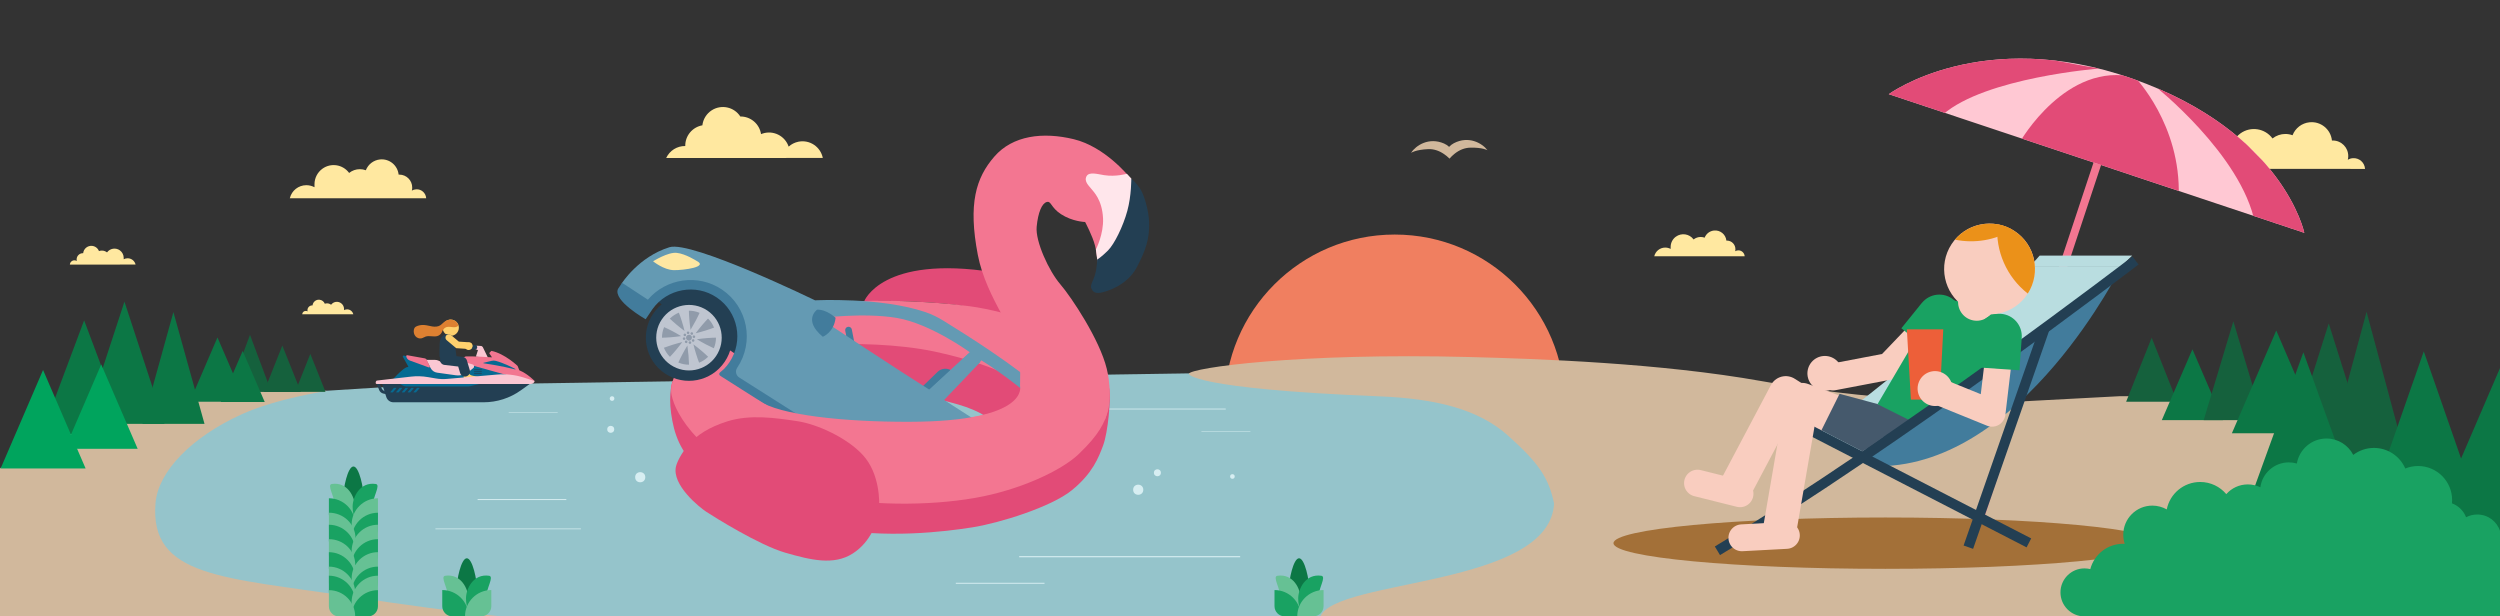 <?xml version="1.0" encoding="utf-8"?>
<!-- Generator: Adobe Illustrator 23.0.1, SVG Export Plug-In . SVG Version: 6.00 Build 0)  -->
<svg version="1.1" xmlns="http://www.w3.org/2000/svg" xmlns:xlink="http://www.w3.org/1999/xlink" x="0px" y="0px"
	 viewBox="0 0 744.94 183.67" style="enable-background:new 0 0 744.94 183.67;" xml:space="preserve">
<rect x="0" y="0" width="744.94" height="183.67" fill="#333333" stroke="none"/>
<style type="text/css">
	.st0{fill:#FFE8A0;}
	.st1{fill:#F07F60;}
	.st2{fill:#95C4CB;}
	.st3{fill:#D1B89C;}
	.st4{fill:#0C7745;}
	.st5{fill:#66C194;}
	.st6{fill:#19A262;}
	.st7{fill:#D7EEF2;}
	.st8{fill:#FCE6DF;}
	.st9{fill:#A37038;}
	.st10{fill:#F37691;}
	.st11{clip-path:url(#XMLID_3_);}
	.st12{fill:#E24B77;}
	.st13{fill:none;stroke:#F9CDBF;stroke-width:10;stroke-linecap:round;stroke-linejoin:round;}
	.st14{fill:#B9DDE0;}
	.st15{fill:#45596C;}
	.st16{fill:none;stroke:#F9CDBF;stroke-width:8;stroke-linecap:round;stroke-linejoin:round;}
	.st17{fill:#427C9C;}
	.st18{fill:none;stroke:#233F53;stroke-width:3;stroke-miterlimit:10;}
	.st19{fill:#F9CDBF;}
	.st20{fill:#EB9119;}
	.st21{fill:#ED5F39;}
	.st22{fill:#FFCEC1;}
	.st23{fill:#15613D;}
	.st24{fill:#233F53;}
	.st25{fill:#066A92;}
	.st26{fill:#FAC7D3;}
	.st27{fill:#FFFFFF;}
	.st28{fill:#F27691;}
	.st29{fill:#FFD16E;}
	.st30{fill:none;stroke:#233F53;stroke-width:3;stroke-linecap:round;stroke-linejoin:round;}
	.st31{fill:none;stroke:#FFD16E;stroke-width:2;stroke-linecap:round;stroke-miterlimit:10;}
	.st32{fill:#DD8031;}
	.st33{fill:#00A45D;}
	.st34{display:none;}
	.st35{display:inline;}
	.st36{fill:#ACDEE0;}
	.st37{opacity:0.5;fill:#FFFFFF;}
	.st38{fill:#D33C13;}
	.st39{fill:#EC5F38;}
	.st40{opacity:0.65;fill:#FFFFFF;}
	.st41{fill:#FED16D;}
	.st42{fill:#FFF5D6;}
	.st43{fill:#909BAA;}
	.st44{fill:#15A262;}
	.st45{fill:#F3D297;}
	.st46{fill:#649AB3;}
	.st47{fill:#BFC5D0;}
	.st48{fill:#F3AD00;}
	.st49{fill:#FEE7A2;}
	.st50{fill:none;}
	.st51{fill:#E6E6E5;}
	.st52{fill:#FFE6EB;}
</style>
<g id="Layer_10">
</g>
<g id="Layer_9">
	<path class="st0" d="M704.72,50.33c-0.1-1.87-1.7-3.3-3.57-3.2c-0.55,0.03-1.09,0.19-1.56,0.48c0.09-0.36,0.14-0.74,0.13-1.11
		c0.01-2.54-2.03-4.61-4.57-4.63h-0.29c-0.34-3.34-3.33-5.78-6.68-5.43c-2.28,0.23-4.23,1.73-5.06,3.86
		c-0.69-0.25-1.41-0.38-2.14-0.38c-1.39,0-2.74,0.47-3.83,1.34c-2.23-3.05-6.52-3.72-9.58-1.49c-1.77,1.29-2.81,3.35-2.81,5.55
		c-0.03,0.35-0.03,0.7,0,1.05c-0.9-0.48-1.89-0.73-2.91-0.73c-2.82,0-5.27,1.93-5.91,4.67L704.72,50.33z"/>
	<path class="st0" d="M519.87,76.37c-0.06-1.03-0.94-1.82-1.97-1.77c-0.3,0.02-0.6,0.11-0.86,0.26c0.05-0.2,0.08-0.41,0.07-0.61
		c0.01-1.4-1.12-2.55-2.53-2.56h-0.16c-0.19-1.85-1.84-3.19-3.69-3c-1.26,0.13-2.34,0.95-2.79,2.13c-0.38-0.14-0.78-0.21-1.18-0.21
		c-0.77,0-1.51,0.26-2.11,0.74c-1.23-1.69-3.6-2.05-5.29-0.82c-0.98,0.71-1.55,1.85-1.55,3.06c-0.02,0.19-0.02,0.39,0,0.58
		c-0.49-0.26-1.05-0.4-1.61-0.4c-1.55,0-2.91,1.07-3.27,2.58L519.87,76.37z"/>
	<path class="st1" d="M415.59,69.89c28.01,0,50.71,22.7,50.71,50.71c0,28.01-22.7,50.71-50.71,50.71
		c-28.01,0-50.71-22.7-50.71-50.71C364.88,92.6,387.58,69.89,415.59,69.89"/>
	<path class="st2" d="M477.07,183.68H0.13c2.89-40.9,55.26-67.23,96.95-67.23l26.22-1.65l339.88-5.23L477.07,183.68z"/>
	<path class="st3" d="M743.91,183.68H393.45c4.82-11.34,68.6-8.69,69.64-33.83c0.68-16.52-10.39-22.3-10.39-22.3l178.87-9.49h4.53
		C675.28,118.06,735.37,145.93,743.91,183.68z"/>
	<path class="st3" d="M354.23,111.39c0,0,0.47,4.44,56.79,6.71c16.81,0.68,29.53,3.81,38.36,11.72c9.07,8.13,12.09,12.47,13.7,20.22
		c1.01,4.85,85.88-11.85,87.39-12.25c1.51-0.41,91.71-19.59,91.71-19.59s-54.66,6.53-117.21-4.63c-30.26-5.4-66.52-6.65-86.93-7.18
		C387.02,105.06,354.71,109.6,354.23,111.39z"/>
	<g>
		<path class="st4" d="M390.16,175.89c0,3.03-1.37,5.48-3.07,5.48s-3.07-2.45-3.07-5.48s1.37-9.54,3.07-9.54
			S390.16,172.86,390.16,175.89z"/>
		<path class="st5" d="M387.54,178.36c0,2.93-1.33,5.3-2.97,5.3s-2.97-2.38-2.97-5.3s-2.57-6.57-0.94-6.8
			C385.34,170.89,387.54,175.43,387.54,178.36z"/>
		<path class="st6" d="M386.83,178.36c0,2.93,1.33,5.3,2.97,5.3s2.97-2.37,2.97-5.3c0-2.93,2.57-6.57,0.94-6.8
			C389.03,170.89,386.83,175.43,386.83,178.36z"/>
		<path class="st6" d="M387.61,183.66h-4.81c-1.67,0-3.03-1.36-3.03-3.03v-4.81l0,0C384.1,175.82,387.61,179.33,387.61,183.66
			L387.61,183.66z"/>
		<path class="st5" d="M386.55,183.66h4.81c1.67,0,3.03-1.36,3.03-3.03v-4.81l0,0C390.06,175.82,386.55,179.33,386.55,183.66
			L386.55,183.66z"/>
	</g>
	<rect x="321.49" y="121.76" class="st7" width="43.75" height="0.24"/>
	<rect x="357.99" y="128.43" class="st7" width="14.6" height="0.14"/>
	<rect x="302.05" y="173.78" class="st7" width="14.6" height="0.14"/>
	<rect x="151.58" y="122.78" class="st7" width="14.6" height="0.14"/>
	<rect x="209.69" y="109.83" class="st8" width="14.6" height="0.14"/>
	<rect x="287.64" y="110.31" class="st8" width="14.6" height="0.14"/>
	<rect x="218.36" y="114.51" class="st8" width="30.97" height="0.19"/>
	<rect x="212.6" y="124.62" class="st8" width="30.97" height="0.19"/>
	<g>
		<ellipse class="st9" cx="561.81" cy="161.85" rx="81.03" ry="7.65"/>
		<g>
			<g>
				<polygon class="st10" points="589.07,153.27 591.32,154.03 626.95,46.53 624.7,45.77 				"/>
				<g>
					<defs>
						<path id="XMLID_1_" d="M686.63,69.38L562.81,28.06c0,0,27.82-20.41,72.69-4.59C680.37,39.28,686.63,69.38,686.63,69.38z"/>
					</defs>
					<use xlink:href="#XMLID_1_"  style="overflow:visible;fill:#FFC8D3;"/>
					<clipPath id="XMLID_3_">
						<use xlink:href="#XMLID_1_"  style="overflow:visible;"/>
					</clipPath>
					<g class="st11">
						<path class="st12" d="M636.2,23.05c0,0,13.74,14.1,13,35.55l-47.27-16.37C601.94,42.23,615.73,18.03,636.2,23.05z"/>
						<path class="st12" d="M642.05,25.6c0,0,25.92,20.51,29.9,40.99l16.76,3.96l1.44-9.5l-16.32-13.53l-19.97-20.31L642.05,25.6z"
							/>
						<path class="st12" d="M625.51,20.42c0,0-33.91,2.65-46.58,13.72l-20.27-7.13l10.75-7.84l19.69-5.44l31.76,5.89L625.51,20.42z"
							/>
					</g>
				</g>
			</g>
		</g>
		<g>
			<g>
				<polyline class="st13" points="549.78,128.25 532.11,117.08 517.08,145.49 				"/>
				<g>
					<path class="st14" d="M604.97,79.29l-63.13,50.28l13.14,6.77c0,0,66.98-45.37,77.18-57.05H604.97z"/>
					<polygon class="st14" points="632.16,79.29 604.97,79.29 607.76,76.17 635.33,76.17 					"/>
				</g>
				<path class="st15" d="M553.78,127.2c0-5.67,0.07-6.75,5.74-6.75s14.8,1.08,14.8,6.75s-4.6,10.27-10.27,10.27
					S553.78,132.87,553.78,127.2z"/>
				<polyline class="st16" points="546.17,112.34 562.82,109.17 575.6,95.8 				"/>
				<path class="st6" d="M559.45,120.44l22.75,11.39l10.95-22.72l4.43-11.21c0.18-4.34-7.56-6.8-10.32-7.36l-6.41-1.28
					c-2.32-0.49-11.49,13.77-12.45,15.96L559.45,120.44z"/>
				<path class="st6" d="M583.1,98.65l-6.12,7.58l-10.42-8.41l6.12-7.58l0.01,0.01c2.33-2.85,6.51-3.3,9.39-0.98
					C584.95,91.59,585.4,95.77,583.1,98.65z"/>
				<g>
					<path class="st17" d="M632.16,79.29c0,0-29.32,59.25-72.14,59.63l-5.04-2.58C598.3,109.11,632.16,79.29,632.16,79.29z"/>
					<path class="st18" d="M636.32,77.62c0,0-69.62,53.39-124.57,86.5"/>
					<line class="st18" x1="586.52" y1="163.05" x2="609.16" y2="98.11"/>
					<line class="st18" x1="537.58" y1="127.25" x2="604.56" y2="161.77"/>
				</g>
				<g>
					<path class="st19" d="M600.25,68.83c6.26,4.09,8.02,12.48,3.93,18.74c-4.09,6.26-12.48,8.02-18.74,3.93
						c-6.26-4.09-8.02-12.48-3.93-18.74C585.6,66.5,593.99,64.74,600.25,68.83"/>
					<path class="st19" d="M592.42,78.91L592.42,78.91c2.93,0.9,4.58,4,3.68,6.93l-1.79,5.82c-0.9,2.93-4,4.57-6.92,3.67l-0.01,0
						c-2.93-0.9-4.57-4-3.67-6.92l1.79-5.82C586.39,79.65,589.49,78.01,592.42,78.91"/>
					<path class="st20" d="M604.23,87.48c4.04-6.31,2.19-14.69-4.11-18.73c-1.51-0.96-3.19-1.62-4.95-1.93
						C594.54,74.79,597.94,82.55,604.23,87.48"/>
					<path class="st20" d="M582.52,71.41c5.89,1.21,12.01,0.16,17.16-2.93C594.01,65.17,586.77,66.41,582.52,71.41"/>
				</g>
				<path class="st19" d="M547.12,107.29c-2.2-1.85-5.48-1.57-7.33,0.62c-1.85,2.2-1.57,5.48,0.62,7.33
					c2.2,1.85,5.48,1.57,7.33-0.62C549.6,112.42,549.32,109.14,547.12,107.29"/>
				<polyline class="st16" points="577.97,116.8 593.58,123.14 596.29,100.25 				"/>
				<polygon class="st21" points="577.96,119.07 569.4,119.07 568.2,98.14 579.05,98.14 				"/>
				<path class="st19" d="M578.74,111.05c-2.62-1.19-5.7-0.03-6.88,2.59s-0.03,5.7,2.59,6.88c2.62,1.19,5.7,0.03,6.88-2.59
					C582.52,115.32,581.36,112.24,578.74,111.05"/>
				<path class="st6" d="M602.43,100.62l-0.68,9.72l-13.36-0.93l0.68-9.72l0.02,0c0.27-3.67,3.45-6.43,7.14-6.18
					C599.9,93.77,602.67,96.94,602.43,100.62z"/>
				<polyline class="st13" points="552.72,124.91 536.99,119.09 530.18,158.6 				"/>
				<polygon class="st15" points="559.48,120.4 548.15,117.35 542.74,128.21 554.97,134.52 561.23,130.17 				"/>
				<line class="st16" x1="532.3" y1="159.54" x2="519.03" y2="160.25"/>
				<line class="st16" x1="505.81" y1="143.96" x2="518.49" y2="147.13"/>
			</g>
		</g>
	</g>
	<path class="st3" d="M-0.1,139.69v44.22l156.43,0.38c0,0-15.5-0.94-52.54-6.61s-59.29-5.62-57.45-27.78
		c0.78-9.42,10.78-19.7,25.7-26.46c10.54-4.77,25.37-6.94,25.37-6.94s-19.89-2.31-44.08,3.07C10.2,129.17-0.1,139.69-0.1,139.69z"/>
	<g>
		<path class="st4" d="M142.17,175.89c0,3.03-1.37,5.48-3.07,5.48s-3.07-2.45-3.07-5.48s1.37-9.54,3.07-9.54
			S142.17,172.86,142.17,175.89z"/>
		<path class="st5" d="M139.55,178.36c0,2.93-1.33,5.3-2.97,5.3c-1.64,0-2.97-2.38-2.97-5.3s-2.57-6.57-0.94-6.8
			C137.35,170.89,139.55,175.43,139.55,178.36z"/>
		<path class="st6" d="M138.85,178.36c0,2.93,1.33,5.3,2.97,5.3c1.64,0,2.97-2.37,2.97-5.3c0-2.93,2.57-6.57,0.94-6.8
			C141.04,170.89,138.85,175.43,138.85,178.36z"/>
		<path class="st6" d="M139.62,183.66h-4.81c-1.67,0-3.03-1.36-3.03-3.03v-4.81l0,0C136.11,175.82,139.62,179.33,139.62,183.66
			L139.62,183.66z"/>
		<path class="st5" d="M138.56,183.66h4.81c1.67,0,3.03-1.36,3.03-3.03v-4.81l0,0C142.07,175.82,138.56,179.33,138.56,183.66
			L138.56,183.66z"/>
	</g>
</g>
<g id="Layer_10_copy">
</g>
<g id="Iliustracija">
	<polygon class="st23" points="633.54,119.7 641.15,100.64 648.73,119.7 	"/>
	<polygon class="st4" points="644.17,125.18 653.29,104.08 662.38,125.18 	"/>
	<polygon class="st23" points="80.85,116.78 74.49,99.77 68.15,116.78 	"/>
	<polygon class="st23" points="89.66,116.81 84.13,102.97 78.62,116.81 	"/>
	<polygon class="st23" points="96.99,116.76 92.47,105.44 87.97,116.76 	"/>
	<polygon class="st4" points="60.94,126.31 51.67,93 42.44,126.31 	"/>
	<polygon class="st4" points="49.03,126.31 37.08,89.88 25.17,126.31 	"/>
	<polygon class="st4" points="37.82,129.39 25.07,95.46 12.36,129.39 	"/>
	<path class="st0" d="M126.99,59.07c-0.09-1.56-1.42-2.75-2.97-2.66c-0.46,0.03-0.91,0.16-1.3,0.4c0.08-0.3,0.12-0.61,0.11-0.92
		c0.01-2.12-1.69-3.84-3.81-3.86h-0.24c-0.29-2.79-2.78-4.81-5.56-4.52c-1.9,0.2-3.52,1.44-4.21,3.22
		c-0.57-0.21-1.18-0.32-1.79-0.32c-1.16,0-2.28,0.39-3.19,1.12c-1.86-2.54-5.43-3.1-7.98-1.24c-1.47,1.08-2.34,2.79-2.34,4.62
		c-0.02,0.29-0.02,0.58,0,0.88c-0.75-0.4-1.58-0.61-2.42-0.61c-2.35,0-4.39,1.61-4.93,3.89L126.99,59.07z"/>
	<path class="st0" d="M20.82,78.85c0.04-0.75,0.68-1.32,1.43-1.28c0.22,0.01,0.44,0.08,0.63,0.19c-0.04-0.15-0.06-0.29-0.05-0.45
		c0-1.02,0.82-1.85,1.83-1.86h0.12c0.14-1.34,1.34-2.32,2.68-2.18c0.91,0.09,1.7,0.69,2.03,1.55c0.28-0.1,0.57-0.15,0.86-0.15
		c0.56,0,1.1,0.19,1.54,0.54c0.9-1.23,2.62-1.49,3.84-0.6c0.71,0.52,1.13,1.35,1.13,2.22c0.01,0.14,0.01,0.28,0,0.42
		c0.36-0.19,0.76-0.29,1.17-0.29c1.13,0,2.11,0.77,2.37,1.87L20.82,78.85z"/>
	<path class="st0" d="M90.05,93.64c0.03-0.58,0.53-1.03,1.11-1c0.17,0.01,0.34,0.06,0.49,0.15c-0.03-0.11-0.04-0.23-0.04-0.35
		c0-0.79,0.63-1.44,1.43-1.44h0.09c0.11-1.04,1.04-1.8,2.08-1.69c0.71,0.07,1.32,0.54,1.58,1.2c0.21-0.08,0.44-0.12,0.67-0.12
		c0.43,0,0.86,0.15,1.19,0.42c0.7-0.95,2.03-1.16,2.99-0.46c0.55,0.4,0.88,1.05,0.88,1.73c0.01,0.11,0.01,0.22,0,0.33
		c0.28-0.15,0.59-0.23,0.91-0.23c0.88,0,1.64,0.6,1.84,1.46L90.05,93.64z"/>
	<path class="st0" d="M245.18,47.08c-0.66-3.34-3.9-5.52-7.25-4.86c-1.09,0.22-2.11,0.72-2.93,1.47c-1.09-3.23-4.59-4.97-7.82-3.88
		c-0.14,0.05-0.28,0.1-0.41,0.15c-0.46-3.04-3.09-5.28-6.17-5.25c-1.85-2.86-5.67-3.68-8.53-1.84c-1.55,1-2.57,2.64-2.78,4.47
		c-2.99,0.53-5.15,3.14-5.1,6.17c-2.43-0.03-4.65,1.36-5.68,3.56H245.18z"/>
	<circle class="st7" cx="190.77" cy="142.2" r="1.51"/>
	<circle class="st7" cx="181.98" cy="127.93" r="1.04"/>
	<circle class="st7" cx="344.88" cy="140.87" r="1.04"/>
	<circle class="st7" cx="182.38" cy="118.76" r="0.69"/>
	<circle class="st7" cx="367.23" cy="141.98" r="0.69"/>
	<circle class="st7" cx="339.16" cy="145.93" r="1.51"/>
	<g>
		<g>
			<path class="st24" d="M158.42,114l-3.24,2.32c-3.23,2.31-7.1,3.55-11.07,3.55h-26.88c-0.96,0-1.81-0.62-2.11-1.53l-1.4-4.34
				H158.42z"/>
			<path class="st25" d="M139.52,115.16h-18.38c-0.42,0-0.83-0.11-1.19-0.33l-2.94-1.75c0,0,3.54-3.94,5.64-4.05
				c2.1-0.11,15.78,1.82,15.78,1.82l3.01-2.23l12.6,3.05l-13.96,3.42C139.9,115.13,139.71,115.16,139.52,115.16z"/>
			<path class="st25" d="M138.76,113.68l2.48-1.27l-20.2-2.94c-1.81,1.01-3.68,3.5-3.68,3.5L138.76,113.68z"/>
			<path class="st26" d="M141.56,104l0.86,0.34l-0.62,1.93l3.65,0.42l-1.57-3.23c-0.11-0.21-0.33-0.36-0.57-0.37l-1.32-0.08
				L141.56,104z"/>
			<path class="st24" d="M112.23,114.29l0.75,1.92c0.21,0.55,0.69,0.95,1.27,1.07l1.21,0.25l-0.18-0.74l-0.53-0.18
				c-0.47-0.16-0.86-0.51-1.05-0.97l-0.76-1.78L112.23,114.29z"/>
			<path class="st25" d="M120.05,106.32l1.76,3.17c0.14,0.25,0.39,0.42,0.67,0.46l7,0.97l-1.13-1.74l-5.86-2.12l-0.6-0.75
				l-1.58-0.36C120.12,105.92,119.95,106.14,120.05,106.32z"/>
			<g>
				<path class="st24" d="M139.41,103.97c0.07,0.03,0.15,0.05,0.24,0.06l1.86,0.11c0.36,0.02,0.67-0.26,0.69-0.62
					c0.02-0.36-0.26-0.67-0.62-0.69l-1.86-0.11c-0.36-0.02-0.67,0.26-0.69,0.62C139.02,103.61,139.18,103.86,139.41,103.97
					L139.41,103.97z"/>
				
					<ellipse transform="matrix(0.418 -0.908 0.908 0.418 -12.655 186.941)" class="st27" cx="139.64" cy="103.35" rx="0.39" ry="0.39"/>
			</g>
			<path class="st28" d="M157.27,113.51l-20.23-5.65l0.29-0.95l1.47-0.72c1.76-0.09,7.8,0.29,7.8,0.29l-0.83-1.27l0.66-0.66
				c3.97,0.81,7.8,4.49,7.8,4.49l0.52,1.3c2.53,1.06,4.53,3.17,4.53,3.17H157.27z"/>
			<path class="st26" d="M135.8,111.82l-5.57-0.78c-0.8-0.11-1.5-0.6-1.89-1.32l-1.32-2.48h2.65c0.34,0,0.67,0.07,0.98,0.22
				l1.4,0.66c1.06,0.5,2.29,0.49,3.34-0.03l0.94-0.46c0.27-0.14,0.59-0.16,0.88-0.08l3.61,1.04c0.48,0.14,0.61,0.76,0.22,1.08
				l-1.29,1.05C138.64,111.61,137.21,112.01,135.8,111.82z"/>
			<path class="st28" d="M121.05,106.13L121.05,106.13c0.08,0.59,0.48,1.09,1.04,1.29l5.68,2.07c0.19,0.07,0.37-0.13,0.29-0.31
				l-0.9-1.96c-0.1-0.22-0.31-0.38-0.55-0.43l-5.26-0.94C121.18,105.82,121.03,105.96,121.05,106.13z"/>
			<path class="st25" d="M153.53,110.08c-3.89-1-8.24-1.66-9.46-1.84c-0.07-0.01-0.07-0.11-0.01-0.13l2.48-0.6
				c0.39-0.09,0.8-0.09,1.19,0.02c2.34,0.63,4.83,1.89,5.84,2.43C153.64,110,153.6,110.1,153.53,110.08z"/>
			<g>
				<path class="st24" d="M143.47,110.29c0.06,0,0.11-0.05,0.11-0.11c0-0.06-0.05-0.11-0.11-0.11h-2.12c-0.06,0-0.11,0.05-0.11,0.11
					c0,0.06,0.05,0.11,0.11,0.11H143.47L143.47,110.29z"/>
				<path class="st24" d="M143.47,110.88c0.06,0,0.11-0.05,0.11-0.11c0-0.06-0.05-0.11-0.11-0.11h-2.12c-0.06,0-0.11,0.05-0.11,0.11
					c0,0.06,0.05,0.11,0.11,0.11H143.47L143.47,110.88z"/>
				<path class="st24" d="M143.47,111.47c0.06,0,0.11-0.05,0.11-0.11c0-0.06-0.05-0.11-0.11-0.11h-2.12c-0.06,0-0.11,0.05-0.11,0.11
					c0,0.06,0.05,0.11,0.11,0.11H143.47L143.47,111.47z"/>
			</g>
			<g>
				<path class="st25" d="M117.07,116.9l1-1.18c0.05-0.05,0.01-0.14-0.06-0.14h-0.61c-0.02,0-0.05,0.01-0.06,0.03l-1,1.18
					c-0.05,0.05-0.01,0.14,0.06,0.14H117C117.03,116.93,117.05,116.92,117.07,116.9z"/>
				<path class="st25" d="M118.8,116.9l1-1.18c0.05-0.05,0.01-0.14-0.06-0.14h-0.61c-0.02,0-0.05,0.01-0.06,0.03l-1,1.18
					c-0.05,0.05-0.01,0.14,0.06,0.14h0.61C118.76,116.93,118.78,116.92,118.8,116.9z"/>
				<path class="st25" d="M120.52,116.9l1-1.18c0.05-0.05,0.01-0.14-0.06-0.14h-0.61c-0.02,0-0.05,0.01-0.06,0.03l-1,1.18
					c-0.05,0.05-0.01,0.14,0.06,0.14h0.61C120.48,116.93,120.51,116.92,120.52,116.9z"/>
				<path class="st25" d="M122.25,116.9l1-1.18c0.05-0.05,0.01-0.14-0.06-0.14h-0.61c-0.02,0-0.05,0.01-0.06,0.03l-1,1.18
					c-0.05,0.05-0.01,0.14,0.06,0.14h0.61C122.21,116.93,122.24,116.92,122.25,116.9z"/>
				<path class="st25" d="M123.98,116.9l1-1.18c0.05-0.05,0.01-0.14-0.06-0.14h-0.61c-0.02,0-0.05,0.01-0.06,0.03l-1,1.18
					c-0.05,0.05-0.01,0.14,0.06,0.14h0.61C123.94,116.93,123.97,116.92,123.98,116.9z"/>
			</g>
			<circle class="st29" cx="139.64" cy="103.2" r="1.1"/>
			<path class="st29" d="M138.14,111.54l0.05,1.2l4.33-0.4l-1.84-0.43c-0.4-0.09-0.75-0.32-0.99-0.65l-0.24-0.32L138.14,111.54z"/>
			<path class="st26" d="M112.3,114.43h45.85c0.52,0,0.99-0.33,1.16-0.82l0,0c0.01-0.04-0.01-0.08-0.05-0.1l-3.29-1.04
				c-2.55-0.8-5.22-1.09-7.88-0.86l-14.94,1.3c-1.07,0.09-2.15,0.05-3.21-0.13l-2.42-0.41c-1.69-0.29-3.41-0.34-5.11-0.14
				l-10.04,1.16c-0.19,0.02-0.34,0.17-0.38,0.36l-0.05,0.27C111.91,114.23,112.08,114.43,112.3,114.43z"/>
			<g>
				<circle class="st29" cx="134.31" cy="97.65" r="2.42"/>
				<path class="st24" d="M135.37,101.4l0.79,5.85h-3.9c-0.72,0-1.3-0.58-1.31-1.29c-0.01-0.79-0.01-1.92,0.04-3.3
					c0.03-0.81,0.18-1.41,0.39-1.85c0.5-1.09,1.78-1.57,2.85-1.03C135.23,100.28,135.37,101.4,135.37,101.4z"/>
				<polyline class="st30" points="138.54,110.71 137.69,107.84 132.61,107.25 				"/>
				<polyline class="st31" points="139.8,103 136.33,102.77 133.74,100.6 				"/>
			</g>
		</g>
		<path class="st32" d="M134.12,97.4c-0.58-0.05-1.23-0.01-1.66,0.39c-0.18,0.16-0.31,0.37-0.47,0.56c-0.3-1,0.07-2.12,1-2.72
			c1.12-0.73,2.62-0.41,3.34,0.71c0.14,0.21,0.24,0.43,0.3,0.66c-0.22,0.22-0.48,0.38-0.77,0.45
			C135.3,97.58,134.71,97.46,134.12,97.4z"/>
		<path class="st32" d="M133.76,96.93c0.32-0.13,0.66-0.27,0.88-0.53c0.22-0.27,0.26-0.71,0-0.94c-0.13-0.11-0.31-0.15-0.48-0.17
			c-0.79-0.06-1.53,0.38-2.12,0.91c-0.29,0.26-0.55,0.54-0.88,0.75c-0.7,0.44-1.59,0.45-2.4,0.32c-0.82-0.13-1.61-0.39-2.44-0.43
			c-0.65-0.04-1.3,0.06-1.91,0.27c-0.32,0.11-0.65,0.27-0.85,0.55c-0.14,0.2-0.22,0.44-0.25,0.68c-0.1,0.65,0.06,1.35,0.49,1.85
			c0.43,0.5,1.13,0.77,1.77,0.63c0.45-0.1,0.84-0.38,1.27-0.53c1.13-0.38,2.41,0.2,3.54-0.17c0.51-0.17,0.95-0.53,1.21-0.99
			c0.16-0.28,0.26-0.6,0.41-0.88C132.37,97.47,133.02,97.22,133.76,96.93z"/>
	</g>
	<rect x="142.32" y="148.72" class="st7" width="26.43" height="0.28"/>
	<rect x="129.75" y="157.49" class="st7" width="43.35" height="0.21"/>
	<path class="st3" d="M443.25,44.77c-0.01,0-1.46-0.86-5.16-0.77c-1.68,0.04-3.25,0.69-4.65,1.81c-0.53,0.41-1.04,0.9-1.52,1.46
		c-0.52-0.52-1.06-0.98-1.62-1.35c-1.48-1.02-3.09-1.56-4.77-1.48c-3.71,0.16-5.09,1.12-5.1,1.12c1.54-2.3,5.36-4.74,9.87-2.79
		c0.55,0.24,1.05,0.58,1.5,0.99c0.42-0.45,0.89-0.81,1.42-1.09C437.58,40.41,441.56,42.57,443.25,44.77z"/>
	<g>
		<path class="st4" d="M108.39,148.54c0,3.03-1.37,5.48-3.07,5.48s-3.07-2.45-3.07-5.48s1.37-9.54,3.07-9.54
			S108.39,145.51,108.39,148.54z"/>
		<path class="st5" d="M105.77,151.01c0,2.93-1.33,5.3-2.97,5.3c-1.64,0-2.97-2.38-2.97-5.3s-2.57-6.57-0.94-6.8
			C103.57,143.54,105.77,148.08,105.77,151.01z"/>
		<path class="st6" d="M105.07,151.01c0,2.93,1.33,5.3,2.97,5.3c1.64,0,2.97-2.37,2.97-5.3c0-2.93,2.57-6.57,0.94-6.8
			C107.26,143.54,105.07,148.08,105.07,151.01z"/>
		<path class="st6" d="M105.84,158.34l-4.81-2.03c-1.67,0-3.03-1.36-3.03-3.03v-4.81l0,0c4.33,0,7.84,3.51,7.84,7.84V158.34z"/>
		<path class="st5" d="M104.78,159.51l4.81-3.2c1.67,0,3.03-1.36,3.03-3.03v-4.81l0,0c-4.33,0-7.84,3.51-7.84,7.84V159.51z"/>
		<path class="st6" d="M104.78,160.62c0-4.33,3.51-7.84,7.84-7.84l0,0v4.81c0,1.68-1.36,3.03-3.03,3.03H104.78L104.78,160.62z"/>
		<path class="st5" d="M105.94,160.46c0-4.33-3.6-7.69-7.94-7.69l0,0v4.81c0,1.67,1.36,3.03,3.03,3.03l4.88,1.86L105.94,160.46z"/>
		<path class="st6" d="M105.84,166.23l-4.81-2.03c-1.67,0-3.03-1.36-3.03-3.03v-4.81l0,0c4.33,0,7.84,3.51,7.84,7.84V166.23z"/>
		<path class="st5" d="M104.78,167.4l4.81-3.2c1.67,0,3.03-1.36,3.03-3.03v-4.81l0,0c-4.33,0-7.84,3.51-7.84,7.84V167.4z"/>
		<path class="st6" d="M104.78,168.5c0-4.33,3.51-7.84,7.84-7.84l0,0v4.81c0,1.68-1.36,3.03-3.03,3.03H104.78L104.78,168.5z"/>
		<path class="st5" d="M105.86,168.32c0-4.33-3.53-7.66-7.86-7.66l0,0v4.81c0,1.67,1.36,3.03,3.03,3.03l4.81,2.13L105.86,168.32z"/>
		<path class="st6" d="M105.84,174.41l-4.81-2.03c-1.67,0-3.03-1.36-3.03-3.03v-4.81l0,0c4.33,0,7.84,3.51,7.84,7.84V174.41z"/>
		<path class="st5" d="M104.78,175.57l4.81-3.2c1.67,0,3.03-1.36,3.03-3.03v-4.81l0,0c-4.33,0-7.84,3.51-7.84,7.84V175.57z"/>
		<path class="st6" d="M104.78,176.68c0-4.33,3.51-7.84,7.84-7.84l0,0v4.81c0,1.68-1.36,3.03-3.03,3.03H104.78L104.78,176.68z"/>
		<path class="st5" d="M105.84,176.68c0-4.33-3.51-7.84-7.84-7.84l0,0v4.81c0,1.67,1.36,3.03,3.03,3.03H105.84L105.84,176.68z"/>
		<path class="st6" d="M105.84,181.41l-4.81-2.03c-1.67,0-3.03-1.36-3.03-3.03v-4.81l0,0c4.33,0,7.84,3.51,7.84,7.84V181.41z"/>
		<path class="st5" d="M104.78,182.58l4.81-3.2c1.67,0,3.03-1.36,3.03-3.03v-4.81l0,0c-4.33,0-7.84,3.51-7.84,7.84V182.58z"/>
		<path class="st6" d="M104.78,183.69c0-4.33,3.51-7.84,7.84-7.84l0,0v4.81c0,1.68-1.36,3.03-3.03,3.03H104.78L104.78,183.69z"/>
		<path class="st5" d="M105.84,183.69c0-4.33-3.51-7.84-7.84-7.84l0,0v4.81c0,1.67,1.36,3.03,3.03,3.03H105.84L105.84,183.69z"/>
	</g>
	<polygon class="st33" points="41.02,133.73 30.16,108.6 19.33,133.73 	"/>
	<polygon class="st33" points="25.51,139.59 12.83,110.25 0.19,139.59 	"/>
	<polygon class="st4" points="73.08,119.7 64.8,100.55 56.56,119.7 	"/>
	<polygon class="st4" points="78.88,119.78 72.31,104.58 65.76,119.78 	"/>
	<polygon class="st23" points="656.65,125.18 665.49,95.75 674.29,125.18 	"/>
	<polygon class="st23" points="692.61,139.5 705.18,92.92 717.7,139.5 	"/>
	<polygon class="st23" points="683.06,130.66 693.91,96.37 704.72,130.66 	"/>
	<polygon class="st4" points="668.98,152.92 686.35,104.98 703.67,152.92 	"/>
	<polygon class="st4" points="707.6,146.57 722.23,104.69 736.8,146.57 	"/>
	<polygon class="st4" points="744.99,109.56 744.99,162.32 722.28,162.32 	"/>
	<polygon class="st4" points="665.05,129.1 678.27,98.49 691.46,129.1 	"/>
	<g>
		<g>
			<path class="st6" d="M744.96,158.26v25.41H621.12c-3.95,0-7.15-3.2-7.15-7.15s3.2-7.15,7.15-7.15c0.6,0,1.18,0.07,1.74,0.21
				c1.14-4.35,5.1-7.55,9.82-7.55c0.15,0,0.29,0,0.43,0.01c-0.28-0.86-0.43-1.77-0.43-2.71c0-4.79,3.88-8.67,8.67-8.67
				c1.55,0,3.01,0.42,4.29,1.13c0.92-4.66,5.03-8.17,9.96-8.17c3.12,0,5.91,1.4,7.78,3.62c1.56-1.78,3.86-2.9,6.42-2.9
				c1.34,0,2.6,0.31,3.73,0.86c0.55-4.18,4.13-7.42,8.47-7.42c0.83,0,1.64,0.12,2.4,0.34c0.72-4.22,4.4-7.45,8.83-7.45
				c3.48,0,6.5,1.99,7.98,4.88c1.71-1.31,3.85-2.08,6.17-2.08c4.18,0,7.77,2.52,9.33,6.13c1.17-0.47,2.46-0.74,3.81-0.74
				c5.61,0,10.15,4.55,10.15,10.16c0,0.33-0.02,0.64-0.05,0.96c1.93,0.72,3.48,2.23,4.21,4.15c0.99-0.52,2.12-0.82,3.33-0.82
				C741.35,153.3,744.04,155.38,744.96,158.26z"/>
		</g>
	</g>
</g>
<g id="zmogis">
</g>
<g id="Layer_6" class="st34">
</g>
<g id="Layer_4" class="st34">
</g>
<g id="Layer_5" class="st34">
</g>
<g id="Layer_8">
	<path class="st12" d="M231.8,125.03c0,0-5.61-4.63,1.96-7.43c7.57-2.8,31.68-1.96,40.51,0.14s14.72,3.22,19.63,6.45
		c4.91,3.22,21.17,1.96,21.17,1.96l-1.82-16.12l-33.78-13.32h-38.13l-20.19,7.15l-6.59,10.93l10.09,8.27L231.8,125.03z"/>
	<path class="st12" d="M257.5,89.79c0,0,11.4-0.56,24.67,0.75c8.22,0.81,21.12,3.93,21.68,4.49c0.56,0.56,5.79,1.31,10.65,4.3
		c4.86,2.99,2.99-4.67,0.93-7.1c-2.06-2.43-8.66-9.45-19.35-11.12C262.74,75.87,257.5,89.79,257.5,89.79z"/>
	<path class="st10" d="M207.88,103.34c0,0-8.88,7.38-7.8,14.11c0.45,2.82,2.43,7.52,7.9,13.27c5.47,5.75,20.93,13.6,35.79,16.82
		c14.86,3.22,32.9,3.22,46.64,0.84c13.74-2.38,25.97-8.28,30.93-12.99c6.4-6.07,7.99-10.61,7.99-10.61l-24.53-5.19
		c0,0-10.05,6.4-33.83,6.07c-20.28-0.28-40.09-3.93-45.61-8.5c-5.53-4.6-1.04-8.77,1.78-10.28c3.64-1.96,12.13-3.55,19.53-4.11
		c7.38-0.56,21.03-0.28,31.68,1.96c10.65,2.24,18.73,5.38,21.03,6.68c7.85,4.44,5.51,7.99,5.51,7.99l20.79,0.56
		c0,0,4.63-11.64-1.26-16.12s-22.8-10.93-35.7-12.62c-12.9-1.68-28.55-1.92-35.75-1.26c-16.48,1.5-21.73,3.44-29.77,5.89
		C213.67,98.76,207.88,103.34,207.88,103.34z"/>
	<g>
		
			<rect x="252.87" y="51.07" transform="matrix(0.559 -0.829 0.829 0.559 10.78 269.938)" class="st24" width="12.6" height="147.52"/>
		<g>
			<polygon class="st43" points="296.26,131.54 319.23,147.03 323.82,140.24 313.46,122.74 			"/>
			<path class="st17" d="M271.72,118.25l5.68,3.83l7.32-10.86l-1.16-0.78c-1.31-0.88-3.06-0.73-4.19,0.37L271.72,118.25z"/>
			<path class="st17" d="M255.16,110.27L255.16,110.27c0.54-0.1,0.89-0.63,0.79-1.17l-2.13-10.93c-0.1-0.54-0.63-0.89-1.17-0.79l0,0
				c-0.54,0.1-0.89,0.63-0.79,1.17l2.13,10.93C254.09,110.03,254.62,110.38,255.16,110.27z"/>
			<path class="st44" d="M247.77,124.74l6.48-5.91l7.87,9.1l4.64-4.01l-9.93-11.48c-0.54-0.63-1.31-1.01-2.14-1.06
				c-0.83-0.05-1.64,0.24-2.25,0.8l-8.8,8.03L247.77,124.74z"/>
			<circle class="st45" cx="259.13" cy="109.06" r="2.63"/>
			<path class="st46" d="M185.23,84.49l7.51,7.86c0.18-0.31,0.72-0.7,0.93-1.01c4.34-6.44,14.2-8.12,20.63-3.78
				c6.44,4.34,8.91,13.82,4.57,20.26c-0.75,1.11-1.53,2.7-2.5,3.53l70.91,44.99c0.23-0.42,0.67-1.08,0.95-1.5
				c4.29-6.36,14.25-7.82,20.66-3.69c6.64,4.27,9.05,14.2,4.63,20.74l0.65,1.05l16.66,7.45l6.83-8.24l4.11-12.2
				c0.67-2.38-1.15-3.41-1.15-3.41l-4.77-2.97c-2.23-1.39-4-3.41-5.09-5.81c-3.11-6.9-6.25-13.23-8.51-17.65
				c-2.34-4.58-5.49-8.7-9.36-12.08c-10.99-9.6-25.1-18.33-31.72-22.43c-1.72-1.07-3.54-1.97-5.45-2.61
				c-13.33-4.52-32.85-3.5-32.85-3.5s-36.83-17.9-43.4-15.82C190.23,76.54,185.23,84.49,185.23,84.49z M281.23,119.13l11.2-11.74
				c0,0,8.28,4.96,16.58,12.52c5.52,5.01,7.96,13.62,8.98,18.83c0.33,1.71-1.53,2.98-3,2.04L281.23,119.13z M244.21,94.8
				c0,0,13.02-1.75,23.05-0.06c10.06,1.72,21.7,10.21,21.7,10.21l-12.07,11.14C268.91,111.12,244.21,94.8,244.21,94.8z"/>
			<path class="st43" d="M214.29,106.7c-3.34,4.95-10.09,6.29-15.07,2.93c-4.97-3.35-6.27-10.11-2.93-15.07
				c3.36-4.98,10.12-6.31,15.09-2.96C216.36,94.97,217.65,101.72,214.29,106.7z"/>
			<path class="st43" d="M309.25,170.73c-3.34,4.95-10.11,6.27-15.08,2.92c-4.97-3.35-6.27-10.11-2.93-15.06
				c3.36-4.98,10.11-6.31,15.08-2.96C311.29,158.97,312.61,165.74,309.25,170.73z"/>
			<path class="st24" d="M212.49,89.96c-5.87-3.96-13.88-2.4-17.85,3.49c-3.97,5.89-2.4,13.87,3.47,17.83
				c5.89,3.97,13.86,2.42,17.83-3.47C219.92,101.92,218.38,93.93,212.49,89.96z M200.32,108c-4.09-2.75-5.15-8.28-2.41-12.35
				c2.76-4.09,8.28-5.17,12.37-2.42c4.08,2.75,5.15,8.27,2.39,12.37C209.93,109.67,204.4,110.75,200.32,108z"/>
			<path class="st47" d="M199.84,108.72c-4.47-3.01-5.64-9.08-2.64-13.54c3.01-4.47,9.09-5.67,13.56-2.66
				c4.46,3.01,5.64,9.1,2.62,13.57C210.38,110.55,204.31,111.73,199.84,108.72L199.84,108.72z M209.8,93.95
				c-3.68-2.48-8.7-1.5-11.18,2.18c-2.47,3.66-1.5,8.69,2.18,11.17c3.69,2.49,8.7,1.49,11.17-2.17
				C214.45,101.45,213.49,96.44,209.8,93.95L209.8,93.95z"/>
			<path class="st47" d="M213.01,103.93c-1.85-0.85-3.64-1.78-5.36-2.84c2-0.3,4.01-0.46,6.04-0.49c-0.2-1.05-0.39-2.08-0.6-3.1
				c-1.89,0.73-3.83,1.33-5.8,1.8c1.21-1.62,2.51-3.17,3.92-4.64c-0.87-0.59-1.74-1.17-2.6-1.75c-0.84,1.86-1.8,3.64-2.84,5.37
				c-0.3-2-0.47-4.02-0.51-6.05c-1.02,0.2-2.05,0.4-3.09,0.61c0.73,1.89,1.33,3.82,1.81,5.78c-1.63-1.2-3.17-2.51-4.65-3.91
				c-0.58,0.86-1.17,1.74-1.76,2.62c1.87,0.81,3.66,1.76,5.38,2.82c-2,0.29-4.01,0.46-6.04,0.49c0.19,1.05,0.39,2.08,0.59,3.09
				c1.89-0.71,3.82-1.31,5.8-1.8c-1.21,1.63-2.51,3.19-3.91,4.65c0.86,0.58,1.73,1.16,2.6,1.75c0.82-1.85,1.78-3.64,2.83-5.38
				c0.29,2.02,0.46,4.04,0.51,6.05c1.02-0.19,2.05-0.4,3.1-0.61c-0.72-1.89-1.33-3.83-1.81-5.78c1.62,1.2,3.17,2.5,4.63,3.93
				C211.84,105.67,212.43,104.79,213.01,103.93z M206.68,99.94c0.23-0.02,0.43,0.12,0.47,0.32c0.04,0.22-0.1,0.42-0.31,0.46
				c-0.2,0.03-0.4-0.1-0.45-0.3C206.35,100.2,206.49,100,206.68,99.94z M206.35,99.06c0.18,0.12,0.23,0.36,0.12,0.53
				c-0.13,0.2-0.37,0.24-0.55,0.12c-0.19-0.13-0.23-0.36-0.1-0.56C205.92,98.99,206.16,98.94,206.35,99.06z M204.96,98.78
				c0.19-0.04,0.38,0.09,0.45,0.3c0.03,0.22-0.11,0.42-0.31,0.46c-0.22,0.02-0.41-0.11-0.45-0.3
				C204.6,99.03,204.74,98.82,204.96,98.78z M203.74,99.59c0.13-0.19,0.37-0.24,0.54-0.12c0.18,0.12,0.23,0.36,0.1,0.55
				c-0.11,0.16-0.35,0.21-0.53,0.09C203.68,99.99,203.63,99.75,203.74,99.59z M203.91,101.29c-0.22,0.02-0.42-0.11-0.45-0.3
				c-0.04-0.21,0.1-0.42,0.31-0.47c0.18-0.03,0.37,0.1,0.45,0.3C204.26,101.04,204.12,101.24,203.91,101.29z M204.25,102.17
				c-0.19-0.13-0.23-0.36-0.12-0.53c0.13-0.19,0.36-0.24,0.55-0.11c0.18,0.12,0.23,0.36,0.1,0.55
				C204.67,102.25,204.44,102.3,204.25,102.17z M204.81,101.36c-0.41-0.28-0.5-0.82-0.24-1.21c0.28-0.42,0.82-0.54,1.23-0.26
				c0.41,0.28,0.5,0.82,0.21,1.24C205.75,101.51,205.22,101.63,204.81,101.36z M205.66,102.47c-0.2,0.04-0.4-0.1-0.47-0.32
				c-0.02-0.2,0.12-0.41,0.33-0.45c0.21-0.03,0.4,0.12,0.45,0.3C206.02,102.22,205.88,102.43,205.66,102.47z M206.32,101.78
				c-0.17-0.11-0.21-0.35-0.1-0.52c0.13-0.19,0.37-0.24,0.54-0.12c0.17,0.11,0.22,0.36,0.09,0.55
				C206.73,101.85,206.49,101.89,206.32,101.78z"/>
			<path class="st24" d="M306.82,153.57c-5.89-3.97-13.9-2.42-17.87,3.48c-3.97,5.89-2.4,13.87,3.49,17.84
				c5.89,3.97,13.86,2.42,17.83-3.47C314.25,165.53,312.71,157.53,306.82,153.57z M294.65,171.61c-4.1-2.76-5.17-8.3-2.43-12.36
				c2.76-4.09,8.29-5.16,12.39-2.4c4.06,2.74,5.15,8.27,2.39,12.37C304.26,173.28,298.71,174.35,294.65,171.61z"/>
			<path class="st47" d="M294.5,172.54c-4.46-3.01-5.66-9.09-2.65-13.55c3.01-4.47,9.11-5.66,13.57-2.65
				c4.46,3.01,5.64,9.1,2.62,13.57C305.03,174.36,298.96,175.55,294.5,172.54L294.5,172.54z M304.45,157.77
				c-3.69-2.49-8.72-1.52-11.2,2.17c-2.47,3.66-1.49,8.69,2.2,11.18c3.66,2.47,8.68,1.48,11.15-2.18
				C309.09,165.25,308.11,160.24,304.45,157.77L304.45,157.77z"/>
			<path class="st47" d="M307.66,167.75c-1.85-0.84-3.64-1.78-5.37-2.84c2.01-0.29,4.03-0.45,6.04-0.49
				c-0.19-1.04-0.38-2.07-0.6-3.1c-1.9,0.72-3.83,1.32-5.79,1.8c1.2-1.63,2.51-3.17,3.94-4.63c-0.89-0.6-1.75-1.18-2.62-1.77
				c-0.84,1.86-1.8,3.63-2.84,5.37c-0.31-2.01-0.48-4.03-0.51-6.05c-1.01,0.2-2.05,0.4-3.08,0.62c0.73,1.9,1.33,3.82,1.79,5.77
				c-1.61-1.19-3.15-2.5-4.63-3.9c-0.58,0.86-1.17,1.74-1.76,2.62c1.87,0.81,3.66,1.76,5.36,2.81c-1.98,0.3-3.99,0.47-6.02,0.51
				c0.18,1.04,0.39,2.08,0.58,3.09c1.88-0.72,3.84-1.3,5.8-1.8c-1.23,1.62-2.52,3.18-3.92,4.65c0.87,0.59,1.73,1.17,2.62,1.77
				c0.8-1.86,1.75-3.66,2.81-5.39c0.28,2.01,0.45,4.03,0.5,6.05c1.04-0.18,2.06-0.39,3.1-0.61c-0.71-1.88-1.32-3.82-1.81-5.78
				c1.63,1.2,3.18,2.5,4.63,3.93C306.49,169.49,307.08,168.61,307.66,167.75z M301.34,163.76c0.21-0.03,0.41,0.1,0.46,0.31
				c0.04,0.23-0.09,0.43-0.31,0.46c-0.2,0.03-0.41-0.11-0.46-0.31C300.99,164.01,301.12,163.81,301.34,163.76z M301,162.88
				c0.18,0.12,0.22,0.36,0.11,0.52c-0.13,0.2-0.37,0.24-0.54,0.12c-0.19-0.13-0.23-0.36-0.1-0.56
				C300.58,162.8,300.82,162.75,301,162.88z M299.59,162.58c0.21-0.03,0.4,0.1,0.45,0.3c0.02,0.21-0.11,0.41-0.31,0.46
				c-0.21,0.03-0.39-0.1-0.45-0.3C299.25,162.84,299.37,162.63,299.59,162.58z M298.38,163.4c0.13-0.19,0.37-0.24,0.53-0.13
				c0.2,0.14,0.25,0.37,0.12,0.57c-0.11,0.16-0.35,0.21-0.55,0.08C298.31,163.8,298.27,163.56,298.38,163.4z M298.55,165.1
				c-0.21,0.03-0.4-0.1-0.45-0.3c-0.04-0.22,0.11-0.41,0.31-0.47c0.21-0.01,0.39,0.11,0.45,0.3
				C298.89,164.84,298.75,165.05,298.55,165.1z M298.91,165.99c-0.19-0.13-0.23-0.36-0.12-0.53c0.13-0.19,0.36-0.24,0.55-0.11
				c0.18,0.12,0.22,0.36,0.09,0.54C299.32,166.07,299.08,166.11,298.91,165.99z M299.46,165.17c-0.41-0.28-0.51-0.83-0.25-1.22
				c0.28-0.42,0.83-0.53,1.24-0.26c0.4,0.27,0.5,0.82,0.21,1.24C300.41,165.33,299.86,165.44,299.46,165.17z M300.3,166.28
				c-0.21,0.03-0.41-0.1-0.46-0.31c-0.03-0.21,0.1-0.42,0.31-0.47c0.21-0.03,0.4,0.12,0.46,0.31
				C300.66,166.04,300.52,166.24,300.3,166.28z M300.96,165.59c-0.18-0.12-0.23-0.36-0.11-0.53c0.13-0.19,0.37-0.24,0.55-0.12
				c0.18,0.12,0.24,0.36,0.11,0.56C301.39,165.67,301.15,165.71,300.96,165.59z"/>
			<path class="st48" d="M331.79,156.78L331.79,156.78c-1.33,0.26-2.18,1.58-1.86,2.9l1.02,4.18c0.14,0.57,0.49,1.08,0.98,1.41
				l5.8,3.91c0.39,0.27,0.93,0.18,1.21-0.2l0,0c1.27-1.68,1.98-3.71,2.03-5.81l0.01-0.53c0.01-0.31-0.14-0.59-0.39-0.76l-7.02-4.73
				C333.05,156.79,332.41,156.66,331.79,156.78z"/>
			<path class="st49" d="M207.5,77.7c0,0-3.23-2.07-5.82-2.35c-2.6-0.32-7.08,2.51-7.08,2.51s3.16,2.58,6.18,2.64
				C203.76,80.54,211.26,79.53,207.5,77.7z"/>
			<path class="st50" d="M248.18,96.76c0,0-15.55,3.15-22.88,21.6"/>
			<path class="st50" d="M292.28,108.46c0,0-20.63,19.12-28.38,33.66"/>
			<line class="st50" x1="313.54" y1="139.31" x2="305.25" y2="151.62"/>
			<path class="st17" d="M243.47,92.28c0,0-4.31,3.1,1.71,8.07c0,0,3.33-1.28,3.81-5.65C248.99,94.71,246.3,92.13,243.47,92.28z"/>
			<path class="st17" d="M311.34,172.67c1.28-1.81,2-3.19,2.43-4.2c0.24-0.76,0.4-1.55,0.51-2.33c0-0.07-0.02-0.11-0.02-0.11
				l0.01,0.08c0.71-5.2-1.46-10.46-6.13-13.6c-6.73-4.54-14.67-2.97-19.43,3.79l-0.84,1.32l-0.21,0.31c-0.1,0.15-0.3,0.19-0.45,0.09
				l-72.14-45.75l-0.5-0.34c-0.32-0.21-0.35-0.67-0.06-0.92l1.2-1.04c0.6-0.61,1.15-1.28,1.62-1.98c4.3-6.37,2.62-15.05-3.76-19.35
				c-6.26-4.22-14.74-2.65-19.12,3.44l-2.06,3.05c0,0-9.87-5.58-8.23-9.06l1.21-1.8l7.68,5.03c5.44-6.38,14.97-7.81,22.09-3.01
				c7.68,5.18,9.69,15.63,4.53,23.29l-0.01,0.02c-0.65,0.96-0.37,2.26,0.6,2.88l64.62,41c0.84,0.53,1.94,0.38,2.59-0.37
				c5.77-6.73,14.84-8.09,22.32-3.04c5.65,3.81,8.26,10.46,7.29,16.84c-0.15,0.98,0.31,1.94,1.13,2.49l12.45,6.07
				c0.24,0.16-1.83,0.11-1.94,0.37c-0.59,1.4-2.75,2.49-4.27,1.58l-13.03-4.33C311.28,173,311.24,172.81,311.34,172.67z"/>
			<path class="st51" d="M338.64,165.88l-5.77-3.89c-0.31-0.21-0.52-0.55-0.55-0.93l-0.03-0.36c-0.03-0.33,0.34-0.54,0.61-0.36
				l6.35,4.28c0.14,0.1,0.21,0.27,0.16,0.43l-0.17,0.61C339.16,165.92,338.86,166.03,338.64,165.88z"/>
			<polygon class="st46" points="292.15,107.81 288.67,105.37 276.6,116.51 280.95,119.55 			"/>
		</g>
	</g>
	<polygon class="st2" points="321.07,141.54 293.67,153.63 278.74,155.14 279.49,167.43 286.86,183.49 334.3,183.58 351.87,176.5 
		344.27,155.61 325.23,136.43 	"/>
	<path class="st12" d="M200.4,113.53c0,0-1.26,3.64-0.42,9.67c0.84,6.03,2.66,11.5,8.41,16.54c5.75,5.05,15.7,13.18,38.13,17.52
		c17.38,3.36,35.09,1.17,43.32-0.14c7.94-1.26,23.41-6.03,29.58-11.07c6.17-5.05,7.92-9.67,9.3-13.36
		c1.45-3.88,2.29-13.74,1.87-16.54c-0.42-2.8-2.71-0.7-2.71-0.7l-43.64,23.18l-47.52-0.28l-22.01-9.39L200.4,113.53z"/>
	<path class="st10" d="M330.07,122.71c-0.99,3.17-2.34,6.61-8.74,12.69c-4.97,4.71-17.2,10.61-30.93,12.99
		c-13.74,2.38-31.78,2.38-46.64-0.84c-14.86-3.22-30.33-11.07-35.8-16.82c-5.35-5.62-7.28-10.26-7.86-13.08
		c-0.45-2.2,0.39-4.11,0.39-4.11l14.21,4.49l11.31,1.31c6.26,4.36,25.37,6.4,44.95,6.35c35.98-0.09,32.99-10.65,32.99-10.65
		l0.06-5.76l26.41,4.82C330.42,114.09,331.06,119.56,330.07,122.71z"/>
	<path class="st12" d="M233.96,164.68c7.76,2.24,14.49,3.83,20.09,0.28c5.61-3.55,7.57-9.91,7.85-12.71s0.23-11.17-4.77-16.64
		c-4.78-5.23-13.69-9.22-19.44-10.09c-6.73-1.03-14.21-2.06-20.84,0c-5.89,1.82-9.16,4.3-11.12,6.36c-1.96,2.06-3.86,5.25-4.3,7.1
		c-1.31,5.51,6.92,12.15,9.07,13.55C212.65,153.94,226.17,162.43,233.96,164.68z"/>
	<rect x="303.69" y="165.72" class="st7" width="65.85" height="0.33"/>
	<rect x="284.81" y="173.66" class="st7" width="26.43" height="0.28"/>
	<path class="st10" d="M304.84,119.56c0,0,3.22,5.33,11.78,6.31s12.66-0.89,12.66-0.89s2.62-6.4,0.51-15.09
		s-10.51-21.31-13.88-25.23s-7.43-12.76-7.01-17.1s1.58-6.94,2.98-7.36s1.16,1.6,4.31,3.64c3.4,2.21,7.15,2.31,7.15,2.31
		s2.24,4.21,2.94,7.01c0.7,2.8,0.84,6.03,0.84,6.03l8.97-22.15l0.19-4.58c0,0-7.06-8.74-16.31-10.98s-18.22-1.12-23.69,5.19
		s-7.85,14.02-4.91,29.3c2.5,12.97,12.15,24.2,13.88,31.82C306.66,113.95,304.84,119.56,304.84,119.56z"/>
	<path class="st24" d="M326.92,76.77c0,0.14,0.11,2.62-0.68,5.27c-0.4,1.36-1.45,2.94-1.07,3.83c0.37,0.89,0.93,1.64,2.71,1.36
		c1.78-0.28,8.06-2.16,10.93-7.71c2.66-5.14,3.74-8.41,3.6-13.27c-0.11-3.65-1.54-8.47-2.85-10.28c-1.45-2.01-2.62-2.85-2.62-2.85
		l-6.36,18.04L326.92,76.77z"/>
	<path class="st52" d="M326.55,74.34c0,0,2.36-4.59,2.13-9.31c-0.28-5.62-2.87-7.92-3.5-8.76c-0.63-0.84-2.29-2.22-1.4-3.79
		c0.78-1.38,3.38-0.57,5.26-0.28c3.48,0.54,6.73-0.42,6.73-0.42l1.33,1.4c0,0,0.07,5.05-1.19,9.67c-1.26,4.63-3.86,9.88-5.75,11.78
		c-1.89,1.89-3.22,2.73-3.22,2.73L326.55,74.34z"/>
</g>
</svg>
